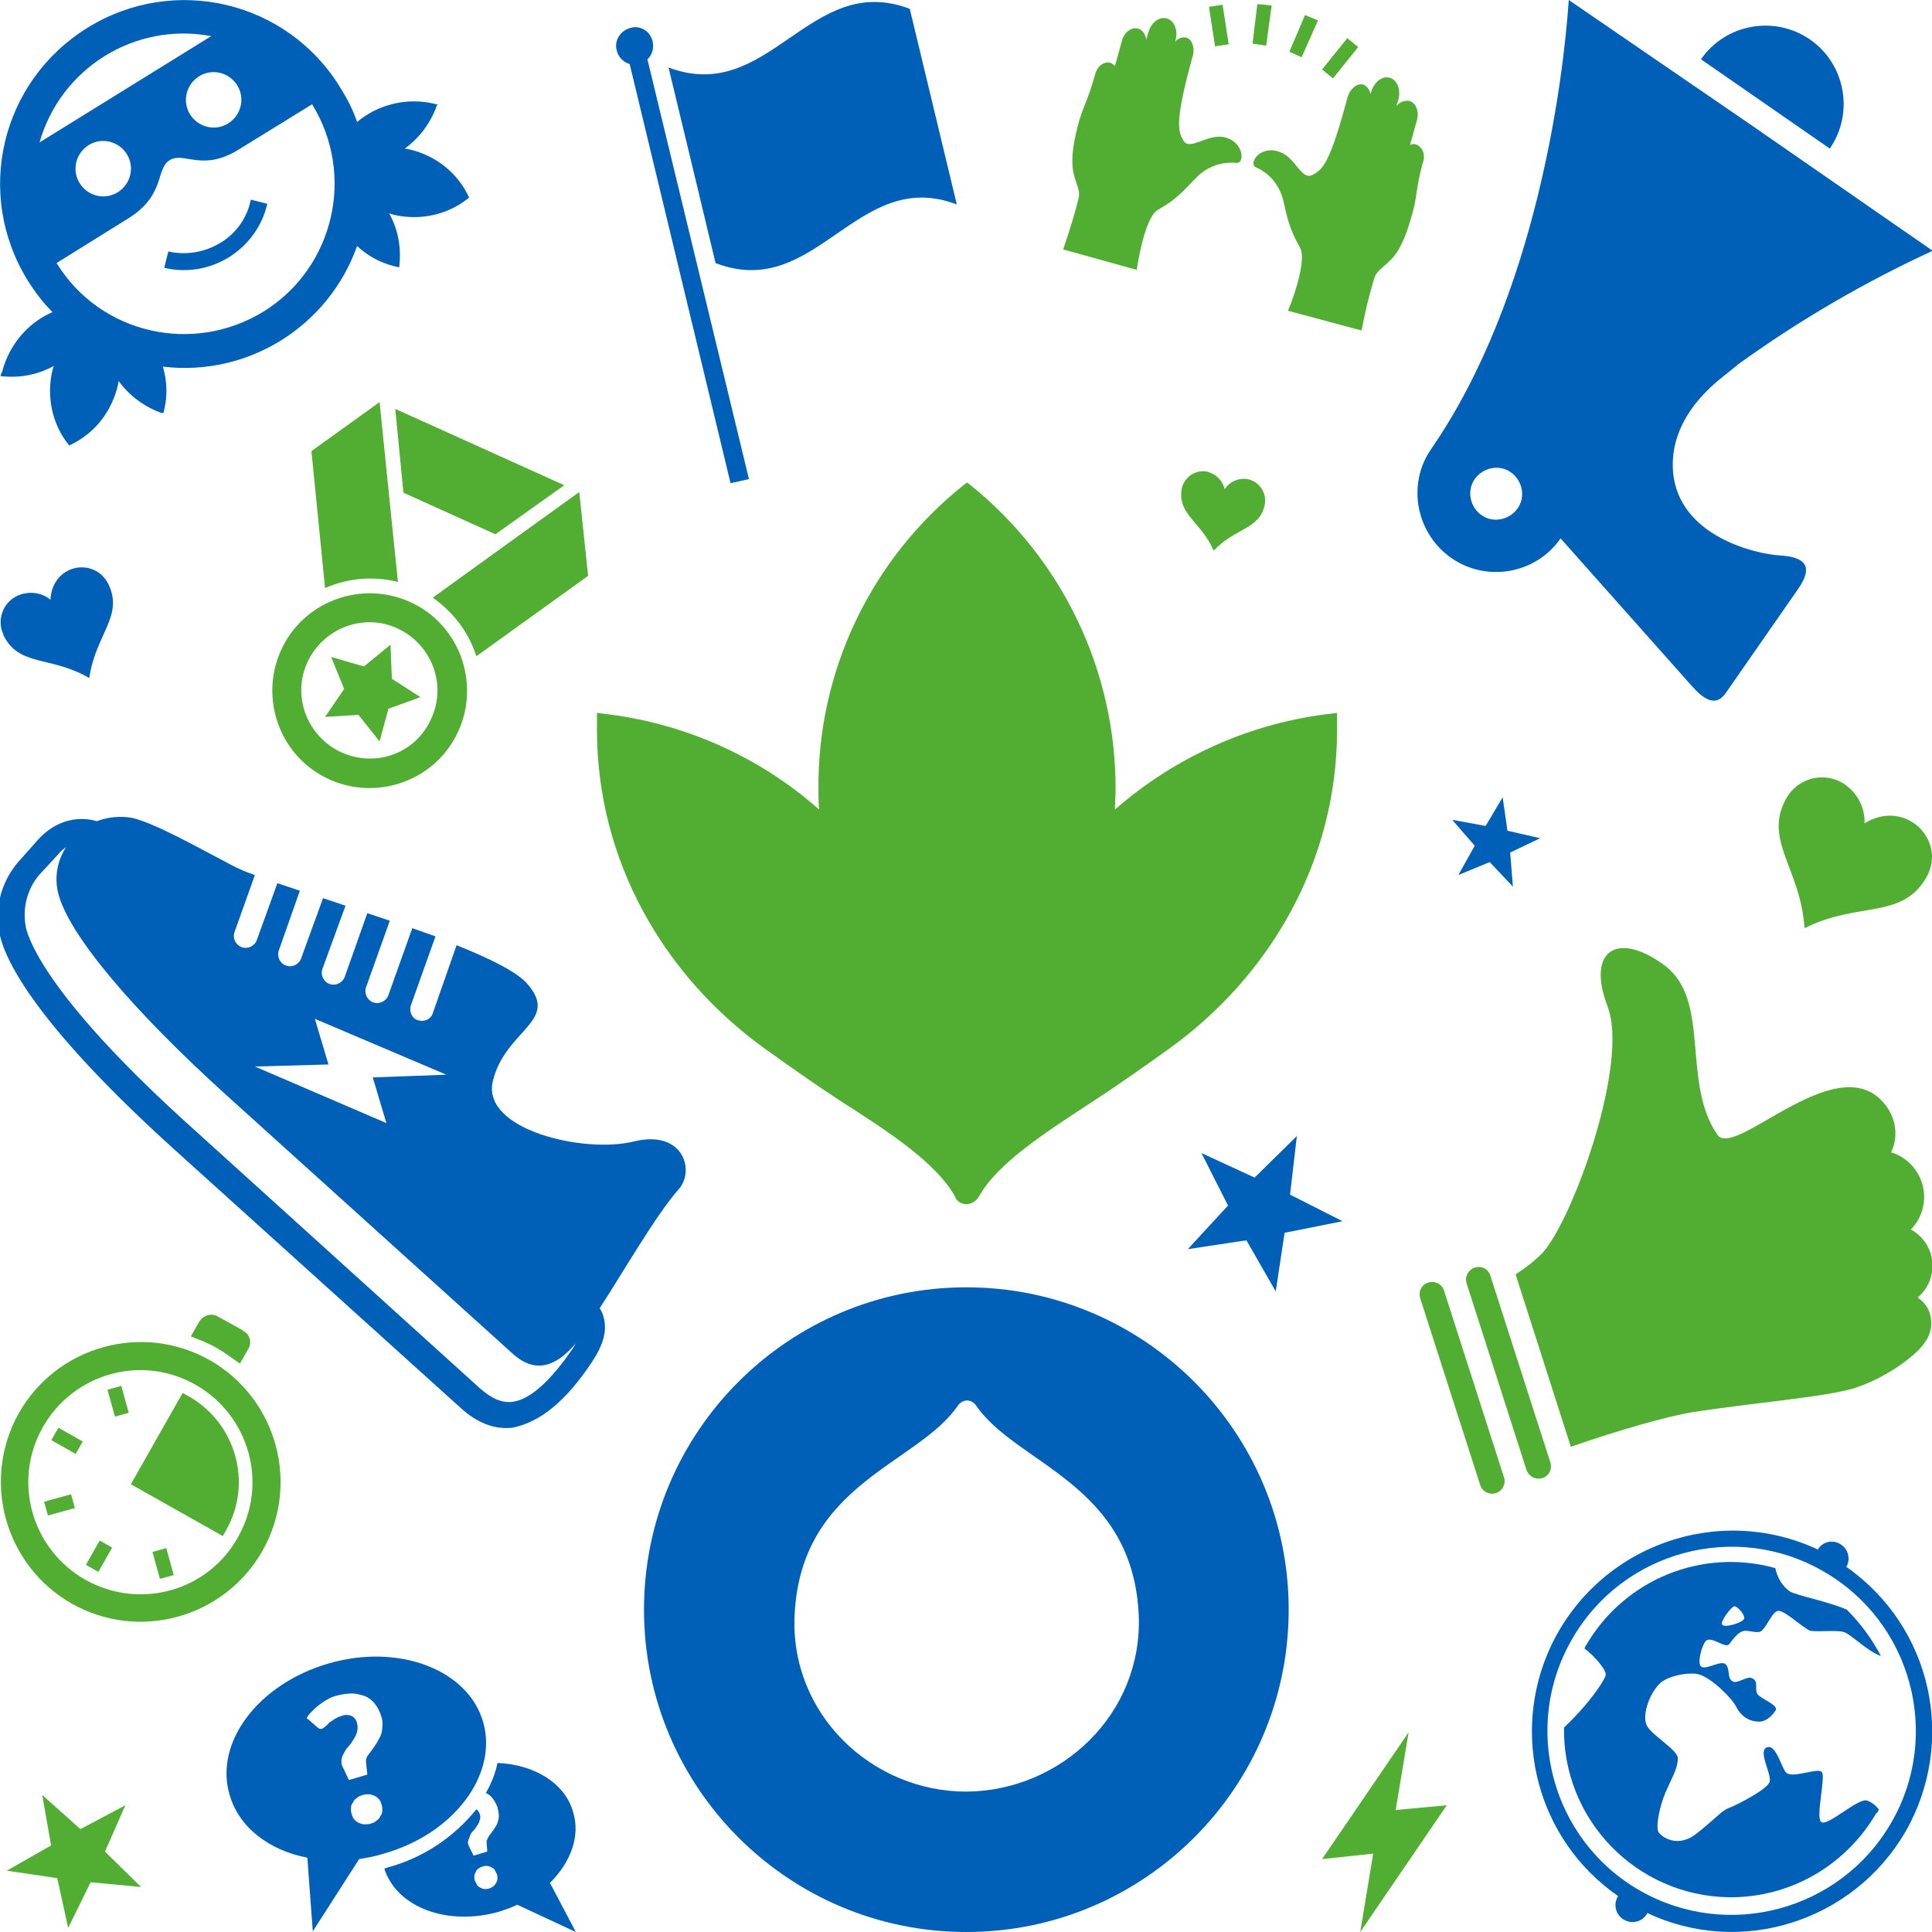 <?xml version="1.0" encoding="utf-8"?>
<!-- Generator: Adobe Illustrator 25.0.1, SVG Export Plug-In . SVG Version: 6.00 Build 0)  -->
<svg version="1.1" id="Calque_1" xmlns="http://www.w3.org/2000/svg" xmlns:xlink="http://www.w3.org/1999/xlink" x="0px" y="0px"
	 viewBox="0 0 283.5 283.5" style="enable-background:new 0 0 283.5 283.5;" xml:space="preserve">
<style type="text/css">
	.st0{fill:#52AE32;}
	.st1{fill:#005FB6;}
	.st2{fill-rule:evenodd;clip-rule:evenodd;fill:#005FB6;}
</style>
<polygon class="st0" points="1,274.5 7.5,270.8 6.2,263.4 11.8,268.4 18.4,264.9 15.4,271.7 20.7,276.9 13.3,276.2 10,282.9 
	8.4,275.6 "/>
<path class="st1" d="M84.1,265.9c-1.2-4.3-5.8-7-11.1-7.2c-0.3,1.5-0.9,3-1.7,4.4c0.4,0.2,0.7,0.4,1,0.8c0.3,0.4,0.5,0.8,0.7,1.3
	c0.1,0.4,0.2,0.9,0.2,1.3c0,0.3-0.1,0.7-0.2,1c-0.1,0.3-0.3,0.6-0.5,0.9c-0.2,0.3-0.4,0.5-0.5,0.7c-0.2,0.2-0.3,0.4-0.4,0.6
	c-0.1,0.2-0.2,0.4-0.2,0.6l0.1,1.4l-2,0.6l-0.7-1.4c-0.1-0.3-0.2-0.5-0.1-0.8c0.1-0.3,0.2-0.5,0.3-0.8c0.1-0.3,0.3-0.5,0.5-0.7
	c0.2-0.2,0.4-0.5,0.5-0.7c0.2-0.2,0.3-0.5,0.4-0.8c0.1-0.3,0.1-0.6,0-0.9c-0.1-0.3-0.2-0.5-0.5-0.7c-3.3,4.1-7.8,7.1-12.9,8.5
	l-0.6,0.2c1.8,5.7,9.3,8.5,16.9,6.3c0.9-0.3,1.8-0.6,2.6-1l8.6,4l-3.8-7.2C83.7,273.3,85.2,269.5,84.1,265.9z M73,275.7
	c0,0.2-0.1,0.4-0.2,0.6c-0.2,0.4-0.6,0.7-1,0.8c-0.2,0.1-0.5,0.1-0.7,0.1c-0.2,0-0.4-0.1-0.6-0.2c-0.2-0.1-0.4-0.2-0.5-0.4
	c-0.1-0.2-0.2-0.4-0.3-0.6c-0.1-0.2-0.1-0.4-0.1-0.7c0-0.2,0.1-0.4,0.2-0.6c0.1-0.2,0.2-0.4,0.4-0.5c0.2-0.1,0.4-0.3,0.6-0.3
	c0.2-0.1,0.5-0.1,0.7-0.1c0.2,0,0.4,0.1,0.6,0.2c0.2,0.1,0.4,0.2,0.5,0.4c0.1,0.2,0.2,0.4,0.3,0.6C73,275.2,73,275.4,73,275.7z"/>
<path class="st1" d="M70.9,252.7c-2.2-7.7-12.4-11.6-22.7-8.6s-16.8,11.6-14.5,19.3c1.4,4.8,5.8,8.1,11.4,9.2l0.8,10.8l6.8-10.6
	c1.2-0.2,2.4-0.4,3.6-0.8C66.6,269.1,73.1,260.4,70.9,252.7z M46.5,253.4l-1.5-1.3c0.2-0.4,0.5-0.7,0.8-1c0.3-0.3,0.6-0.6,1-0.9
	c0.4-0.3,0.8-0.6,1.2-0.8c0.5-0.3,1-0.5,1.5-0.6c0.7-0.2,1.5-0.3,2.2-0.3c0.6,0,1.3,0.2,1.9,0.4c0.6,0.3,1,0.6,1.4,1.1
	c0.4,0.5,0.7,1.1,0.9,1.7c0.2,0.6,0.3,1.1,0.2,1.7c0,0.5-0.1,1-0.3,1.4c-0.2,0.4-0.4,0.8-0.6,1.1c-0.2,0.3-0.5,0.7-0.7,1
	c-0.2,0.3-0.4,0.5-0.6,0.8c-0.1,0.2-0.2,0.5-0.2,0.8l0.2,1.9l-2.7,0.8l-0.9-1.9c-0.2-0.3-0.2-0.7-0.2-1.1c0.1-0.4,0.2-0.7,0.4-1
	c0.2-0.4,0.4-0.7,0.7-1c0.3-0.3,0.5-0.7,0.7-1c0.2-0.3,0.4-0.7,0.5-1.1c0.1-0.4,0.1-0.8,0-1.2c-0.1-0.5-0.4-0.9-0.8-1.1
	c-0.5-0.2-1-0.2-1.5,0c-0.4,0.1-0.7,0.3-1.1,0.5c-0.2,0.2-0.5,0.3-0.7,0.5l-0.5,0.5c-0.1,0.1-0.3,0.2-0.4,0.3
	C47.1,253.8,46.8,253.7,46.5,253.4z M53.5,267.7c-0.3,0-0.6-0.1-0.8-0.2c-0.3-0.1-0.5-0.3-0.7-0.5c-0.2-0.2-0.3-0.5-0.4-0.8
	c-0.1-0.3-0.1-0.6-0.1-0.9c0-0.3,0.1-0.6,0.3-0.8c0.1-0.3,0.3-0.5,0.6-0.7c0.2-0.2,0.5-0.3,0.8-0.4c0.3-0.1,0.6-0.1,0.9-0.1
	c0.3,0,0.6,0.1,0.8,0.2c0.3,0.1,0.5,0.3,0.7,0.5c0.2,0.2,0.3,0.5,0.4,0.8c0.1,0.3,0.1,0.6,0.1,0.9c0,0.3-0.1,0.6-0.3,0.8
	c-0.1,0.3-0.3,0.5-0.6,0.7c-0.2,0.2-0.5,0.3-0.8,0.4C54.1,267.7,53.8,267.7,53.5,267.7z"/>
<path class="st1" d="M141.8,262.9L141.8,262.9c-13.9,0-25.9-11.4-25.2-25.9c0.9-19.4,18.1-22.1,24-30.8c0.3-0.4,0.8-0.7,1.3-0.7
	c0.5,0,1,0.3,1.3,0.7l0,0c5.9,8.7,23,11.4,23.9,30.8C167.7,251.5,155.7,262.8,141.8,262.9 M189.1,236.2c0-26.1-21.2-47.3-47.3-47.3
	c-26.1,0-47.3,21.2-47.3,47.3s21.2,47.3,47.3,47.3c0,0,0,0,0,0C167.9,283.5,189.1,262.3,189.1,236.2
	C189.1,236.2,189.1,236.2,189.1,236.2"/>
<path class="st0" d="M141.8,176.7c0.8,0,1.5-0.5,1.9-1.2c2.7-4.8,9.5-9.2,16.7-13.9c3.7-2.4,7.5-5.1,11-7.6
	c15.1-10.8,24.8-27.8,24.8-46.9c0-0.6,0-1.2,0-1.8v-0.7l-0.7,0.1c-11.8,1.3-23,6.3-31.9,14.1c0-0.9,0.1-1.9,0.1-2.8
	c0.1-17.5-7.8-34-21.4-44.9l-0.4-0.3l-0.4,0.3c-13.7,10.9-21.6,27.4-21.4,44.9c0,0.9,0,1.8,0.1,2.8c-8.9-7.9-20.1-12.8-31.9-14.1
	l-0.7-0.1v0.7c0,0.6,0,1.2,0,1.8c0,19.1,9.7,36.1,24.8,46.9c3.5,2.5,7.3,5.2,11,7.6c7.2,4.6,13.9,9,16.7,13.9
	C140.3,176.2,141,176.7,141.8,176.7"/>
<path class="st0" d="M204,38.2c1.1-1,2.2-3,3.2-6.7c0.8-2.7,0.5-3.7,1.6-7.7c0.4-1,0-2.2-1-2.6c-0.3-0.1-0.6-0.1-0.9,0.1l1-3.6
	c0.4-1.3-0.1-2.6-1.1-2.9c-0.7-0.1-1.5,0.2-1.9,0.8l0.3-1c0.4-1.5-0.2-2.9-1.3-3.2s-2.3,0.7-2.7,2.1l-0.1,0.3
	c-0.1-0.6-0.5-1.2-1.1-1.4c-0.9-0.2-1.9,0.6-2.3,2c-2.5,9.4-3.6,10.6-5.2,11.3s-2.4-2.6-4.7-3.4c-2.9-1.1-4.8,1.8-3.4,2.3
	c2,0.9,3.4,2.7,3.9,4.8c0.6,2.5,0.8,4,2.5,7c0.8,1.5-0.5,6.1-1.8,9.2l10.8,2.9c0.6-3.3,1.4-6.2,1.9-7.8
	C202,39.8,202.9,39.3,204,38.2z"/>
<path class="st0" d="M179.5,20.1c-2.4-0.4-4.9,2-5.8,0.6s-1.3-3,1.3-12.4c0.4-1.3-0.1-2.6-1-2.8c-0.6-0.1-1.3,0.2-1.6,0.7l0.1-0.3
	c0.4-1.5-0.2-2.9-1.3-3.2s-2.3,0.6-2.7,2.1l-0.3,1c-0.1-0.7-0.5-1.4-1.2-1.6c-1-0.3-2.1,0.6-2.4,1.9l-1,3.6
	c-0.2-0.2-0.4-0.4-0.7-0.5c-0.9-0.2-1.9,0.5-2.2,1.7c-1.1,4-1.8,4.7-2.5,7.4c-1,3.7-1,5.9-0.6,7.4s0.9,2.3,0.7,3.3
	c-0.4,1.6-1.2,4.5-2.3,7.6l10.8,3c0.5-3.3,1.6-8,3.1-8.8c3-1.7,3.8-2.9,5.7-4.8c1.5-1.5,3.6-2.3,5.8-2.1
	C182.7,24.1,182.6,20.7,179.5,20.1z"/>
<polygon class="st0" points="185.8,6.7 186.6,0.8 184.5,0.6 183.8,6.4 "/>
<polygon class="st0" points="180.3,6.5 179.4,0.7 177.4,1 178.3,6.8 "/>
<polygon class="st0" points="193.4,3 191.5,2.2 189.2,7.6 191,8.4 "/>
<polygon class="st0" points="199.3,6.9 197.7,5.6 194,10.2 195.6,11.5 "/>
<path class="st2" d="M86.9,199.8c1.6-2.4,2.2-4.5,1.7-6.4c-0.1-0.5-0.3-1-0.6-1.4l0.1-0.2c3.2-4.9,8.2-13.6,11.5-17.3
	c2.4-2.7,0.7-8.8-6.6-7s-22.3-1.7-20.7-8.8c1.8-7.6,9.9-8.8,5.1-14.3c-1.4-1.7-5.4-3.7-10.4-5.7l-3.5,10c-0.3,0.9-1.3,1.3-2.2,1
	c-0.9-0.3-1.3-1.3-1-2.2l3.6-10.1l-3.4-1.2l-3.5,9.8c-0.3,0.9-1.3,1.4-2.2,1.1s-1.4-1.3-1.1-2.2l3.5-9.8l-3.3-1.1l-3.3,9.3
	c-0.3,0.9-1.3,1.4-2.2,1.1s-1.4-1.3-1.1-2.2l3.4-9.3l-3.3-1.1l-3.2,8.8c-0.3,0.9-1.3,1.4-2.2,1.1s-1.4-1.3-1.1-2.2l3.1-8.8l-3.3-1.1
	l-3,8.3c-0.3,0.9-1.3,1.4-2.2,1.1c0,0,0,0,0,0c-0.9-0.3-1.4-1.3-1.1-2.2c0,0,0,0,0,0l3-8.4c-1.2-0.4-2.4-0.9-3.5-1.5
	c-4.8-2.5-11.3-6.2-14.6-6.9c-1.7-0.3-3.5-0.1-5.1,0.5c-1.3-0.4-5.2-1.1-8.7,2.8l-2.3,2.6c-2.9,3-4.2,7.3-3.2,11.4
	c0.9,3.9,5.5,13.2,25.5,31.3l42.1,38c2.4,2.2,5,3.2,7.6,2.9C79.2,208.7,83,205.7,86.9,199.8z M48.2,156.2l-2-6.7l19.3,8.2l-10.8,0.4
	l2,6.7l-19.3-8.3L48.2,156.2z M75.2,205.7c-1.6,0.2-3.1-0.5-4.8-2l-42.1-38.1C7.6,147,4.3,138.3,3.8,136.1c-0.6-3,0.3-6.1,2.4-8.2
	l2.4-2.6c0.3-0.4,0.7-0.7,1.1-1c-1.3,2-1.7,4.4-1.2,6.6c1.5,6.4,11.6,17.9,24.5,29.6l42.3,38.2c3.6,3.2,6.7,1.4,9.3-1.7
	c-0.2,0.2-0.3,0.5-0.5,0.8C80.7,202.8,77.7,205.4,75.2,205.7L75.2,205.7z"/>
<path class="st1" d="M249.6,8.7l18.9,13.1c3.6-5.2,2.3-12.4-2.9-16C260.4,2.2,253.2,3.5,249.6,8.7z"/>
<path class="st1" d="M213,81.9c5.2,3.6,12.4,2.3,16-2.9c0,0,0,0,0,0c0,0,17.6,19.8,19.2,21.6s3.5,3.4,5.1,1l10.5-15.1
	c2.4-3.4,1.1-4.8-2.7-5c-3.3-0.2-14.7-2.7-15.6-12.2c-0.4-4.8,1.8-9.7,7.4-14.1l1.5-1.2c0.2-0.2,0.4-0.3,0.6-0.5
	c9-6.5,18.6-12.1,28.6-16.7l-26.7-18.5L230.2,0c-0.8,11.9-4.8,43.6-20.2,65.9C206.4,71.1,207.8,78.3,213,81.9
	C213,81.9,213,81.9,213,81.9z M221.7,69.3c1.7,1.2,2.2,3.6,1,5.3s-3.6,2.2-5.3,1c-1.7-1.2-2.2-3.6-1-5.3
	C217.6,68.6,220,68.1,221.7,69.3z"/>
<polygon class="st1" points="190.3,166.7 189.3,175.3 197,179.2 188.5,180.9 187.2,189.5 182.9,182 174.3,183.3 180.2,176.9 
	176.3,169.2 184.1,172.8 "/>
<path class="st0" d="M60.1,88.3c-7.2-3.2-15.7,0-18.9,7.2s0,15.7,7.2,18.9c7.2,3.2,15.7,0,18.9-7.2C70.5,100,67.3,91.5,60.1,88.3
	C60.1,88.3,60.1,88.3,60.1,88.3z M50.1,110.4c-5-2.3-7.3-8.2-5-13.2c2.3-5,8.2-7.3,13.2-5c5,2.3,7.3,8.2,5,13.2
	C61.1,110.5,55.2,112.7,50.1,110.4L50.1,110.4z"/>
<polygon class="st0" points="57.3,94.6 57.5,99.6 61.7,102.3 57,104 55.7,108.8 52.6,104.9 47.7,105.2 50.5,101.1 48.6,96.4 
	53.4,97.8 "/>
<polygon class="st0" points="58,60 59.2,72.3 72.7,78.4 82.8,71.2 "/>
<path class="st0" d="M58,81.6L55.7,59l-10,7.2l2,20.1c3.4-1.5,7.1-1.8,10.7-0.9L58,81.6L58,81.6z"/>
<path class="st0" d="M85,72.2L85,72.2l-10,7.2l0,0l-11.5,8.3c3,2.1,5.3,5.1,6.4,8.6l16.4-11.8L85,72.2z"/>
<path class="st0" d="M35.2,200.1l1.2-2.1c0.6-0.9,0.3-2.2-0.7-2.7c0,0-0.1,0-0.1-0.1l-3.6-2c-1-0.6-2.2-0.2-2.8,0.8c0,0,0,0,0,0
	l-1.2,2.1c1.3,0.5,2.6,1,3.8,1.7C33,198.5,34.1,199.3,35.2,200.1z"/>
<path class="st0" d="M30.8,199.6c-9.9-5.6-22.4-2.1-28,7.7c-5.6,9.9-2.1,22.4,7.7,28c9.9,5.6,22.4,2.1,28-7.7c0,0,0,0,0,0
	C44.1,217.7,40.6,205.2,30.8,199.6z M12.5,231.8c-7.9-4.5-10.7-14.5-6.2-22.4s14.5-10.7,22.4-6.2s10.7,14.5,6.2,22.4c0,0,0,0,0,0
	C30.5,233.5,20.5,236.3,12.5,231.8z"/>
<path class="st0" d="M27.7,204.9l-0.9-0.5l-7.6,13.4l13.5,7.6l0.5-0.9C37.1,217.6,34.6,208.8,27.7,204.9z"/>
<rect x="22.9" y="227.3" transform="matrix(0.964 -0.267 0.267 0.964 -60.388 14.727)" class="st0" width="2.1" height="4.1"/>
<rect x="12.5" y="227.2" transform="matrix(0.493 -0.87 0.87 0.493 -191.218 128.491)" class="st0" width="4.1" height="2.1"/>
<rect x="6.7" y="219.7" transform="matrix(0.964 -0.267 0.267 0.964 -58.644 10.358)" class="st0" width="4.1" height="2.1"/>
<rect x="8.9" y="209.3" transform="matrix(0.493 -0.87 0.87 0.493 -178.943 115.887)" class="st0" width="2.1" height="4.1"/>
<rect x="16.3" y="203.5" transform="matrix(0.964 -0.267 0.267 0.964 -54.275 12.102)" class="st0" width="2.1" height="4.1"/>
<path class="st1" d="M279.6,268.8c7.6-13.3,3.9-30.1-8.7-38.9l0.1-0.1c0.6-1.2,0.1-2.7-1.1-3.3c-1.1-0.6-2.5-0.2-3.1,0.8l0,0.1
	c-14.7-6.9-32.2-0.6-39.2,14.1c-6.1,13-2,28.5,9.8,36.7l0,0.1c-0.7,1.2-0.3,2.7,0.9,3.4s2.7,0.3,3.4-0.9l0,0l0-0.1
	C255.4,287.2,271.9,282,279.6,268.8z M240.6,277.4c-12.9-7.4-17.4-24-9.9-36.9c7.4-12.9,24-17.4,36.9-9.9c12.9,7.4,17.4,24,9.9,36.9
	c0,0,0,0,0,0C270,280.4,253.5,284.8,240.6,277.4L240.6,277.4z"/>
<path class="st1" d="M275.7,265.5c-0.5-0.6-1.1-1.1-1.8-1.3c-1.3-0.3-5.6,3.7-6.6,3.2s0.7-6.8,0-7.4s-4,0.9-5.1,0.2
	c-0.7-0.4-1.5-4.3-2.9-3.8s0.6,3.7,0.4,5c-0.2,1.1-4.9,3.5-6,3.9s-2.1,1.7-4.8,3.8s-5,0.5-5.5-0.2s0.1-3.8,1-5.9
	c1-2.3,1.8-3.5,1.8-5c0-1.2-3.7-3.3-4.5-4.7s0.2-4.5,1.7-6.1c1.1-1.3,4.5-1.9,5.9-1.5c1.8,0.5,4.8,3.4,5.5,4.8
	c0.7,1.4,2.1,2.3,3.7,2.1c0.9-0.2,1.6-0.9,2.1-1.7c0.2-0.8-2.2-1.6-2.7-2.3s0.2-1.8-0.7-2.3s-2.2,0.9-3,0.4s-0.3-1.9-1-2.5
	s-2.7,0.8-3.5,0.4s0.1-3.3,0.6-3.8c0.8-0.8,2.8,1.1,3.4,0.5c0.3-0.3,1.3-2,2.4-2c0.9,0,2,0.5,2.5-0.1c0.8-0.8,1.4-2.5,2.2-2.8
	s3.1,1.9,4.6,2.8c0.6,0.4,4.1-0.1,5.2,0.3c1,0.3,3.4,2.8,5.4,3.5c-1.3-2.5-3-4.8-5-6.8c-2.7-1.2-7.5-2.1-8.4-2.7
	c-1.1-0.8-1.8-2-2.1-3.4c-10.8-3-22.2,1.7-27.8,11.4c-0.1,0.1-0.1,0.3-0.2,0.4c1.4,1,3.4,3.3,3.1,4c-0.4,1.1-2.7,4.4-6,7.5l-0.1,0.1
	c-0.2,13.5,10.6,24.7,24.2,24.9c8.9,0.1,17.1-4.6,21.6-12.3C275.5,266,275.6,265.8,275.7,265.5z M254.5,235.7c0.5,0,1.7,1.4,1.4,1.9
	c-0.4,0.6-2.9,1.3-3.2,0.8S254.1,235.7,254.5,235.7z"/>
<path class="st1" d="M98.1,9.9c2.3,9.5,4.6,19.1,6.9,28.7c14.8,5.7,20.7-14.2,35.4-8.6l-6.9-28.7C118.8-4.3,112.9,15.5,98.1,9.9z"/>
<path class="st1" d="M92.5,4.1c-1.5,0.4-2.4,1.9-2,3.3c0.2,0.9,0.9,1.7,1.9,2l14.8,61.5l2.7-0.6L95,8.7c1.1-1,1.1-2.8,0.1-3.9
	C94.4,4.1,93.4,3.8,92.5,4.1z"/>
<path class="st1" d="M64.2,15.3H64l-0.4-0.1c-3.9-0.9-8.1,0.1-11.2,2.7c-0.6-1.8-1.5-3.5-2.5-5.1C42.1,0.1,25.5-3.8,12.8,4.1
	S-3.8,28.5,4.1,41.2c1,1.6,2.2,3.2,3.6,4.6c-3.7,1.6-6.4,4.9-7.4,8.8L0.1,55v0.2h0.1c2.7,0.3,5.3-0.2,7.7-1.5
	c-0.1,0.2-0.1,0.4-0.2,0.6c-0.9,3.8-0.1,7.9,2.4,11l0.1,0.1l0.1-0.1c3.6-1.7,6.1-4.9,7-8.8c0-0.2,0.1-0.4,0.1-0.6
	c1.6,2.2,3.8,3.8,6.3,4.7H24v-0.1c0-0.1,0.1-0.3,0.1-0.4c0.5-2.1,0.4-4.3-0.2-6.3c12.5,1.5,24.3-5.9,28.5-17.7
	c1.6,1.5,3.5,2.5,5.6,3l0.4,0.1h0.2V39c0.3-2.7-0.2-5.4-1.5-7.7l0.6,0.2c3.8,0.9,7.9,0.1,11-2.4l0.1-0.1v-0.1
	c-1.7-3.6-4.9-6.1-8.8-7l-0.6-0.1c2.2-1.6,3.8-3.8,4.7-6.3L64.2,15.3z M31,5.3L5.8,20.9C8.9,10,19.8,3.2,31,5.3L31,5.3z M34.8,12.5
	c1.2,1.9,0.6,4.4-1.3,5.6c-1.9,1.2-4.4,0.6-5.6-1.3c-1.2-1.9-0.6-4.4,1.3-5.6c0,0,0,0,0,0C31.1,10,33.6,10.6,34.8,12.5L34.8,12.5z
	 M18.6,22.6c1.2,1.9,0.6,4.4-1.3,5.6c-1.9,1.2-4.4,0.6-5.6-1.3c-1.2-1.9-0.6-4.4,1.3-5.6c0,0,0,0,0,0C14.9,20.1,17.4,20.7,18.6,22.6
	z M38.7,45.7c-10.4,6.4-24,3.3-30.4-7.1l0,0L18.9,32c5.4-3.4,3.9-7.2,6-8.5s4.8,1.8,10.2-1.6l10.7-6.6l0,0
	C52.2,25.7,49,39.3,38.7,45.7z"/>
<path class="st1" d="M32.4,35.6c-2.3,1.4-5,1.9-7.7,1.3l-0.6,2.4c6.7,1.6,13.5-2.6,15.1-9.3c0,0,0,0,0-0.1l-2.4-0.6
	C36.3,31.9,34.7,34.2,32.4,35.6z"/>
<polygon class="st0" points="212.3,264.9 204.8,265.6 206.7,254.2 194,272.8 201.5,272 199.6,283.5 "/>
<path class="st0" d="M270.4,114.9c-2.9-1.7-6.5-0.7-8.2,2.1c0,0,0,0,0,0c-3.6,6.2,2,10.3,2.6,19.2c8-4,14.3-1.2,17.9-7.5
	c3-5.3-3-11.6-9.1-7.9C273.7,118.5,272.5,116.2,270.4,114.9L270.4,114.9z"/>
<path class="st0" d="M177.1,69.2c-1.7-0.3-3.3,0.8-3.7,2.5c0,0,0,0.1,0,0.1c-0.6,3.7,2.8,4.7,4.7,9c3.2-3.4,6.8-3.1,7.5-6.8
	c0.3-1.8-0.9-3.4-2.6-3.7c-1.3-0.2-2.6,0.4-3.3,1.5C179.4,70.4,178.3,69.5,177.1,69.2L177.1,69.2z"/>
<path class="st1" d="M2.6,87.4c-2.2,1-3.1,3.6-2.1,5.7c0,0,0,0.1,0,0.1c2.3,4.7,7,3,12.6,6.3c0.9-6.4,5.1-9.1,2.8-13.8
	c-2-4-8.2-3-8.5,2.3C6.1,86.9,4.2,86.7,2.6,87.4z"/>
<polygon class="st1" points="226,123 221.6,125.1 222,130.1 218.6,126.5 214,128.4 216.4,124.1 213.1,120.3 218,121.2 220.5,117 
	221.2,121.9 "/>
<path class="st0" d="M216.4,186c-0.9,0.3-1.5,1.3-1.2,2.3l8.8,27.4c0.3,0.9,1.3,1.5,2.3,1.2s1.5-1.3,1.2-2.3l-8.8-27.4
	C218.4,186.2,217.4,185.7,216.4,186C216.4,186,216.4,186,216.4,186z"/>
<path class="st0" d="M282,173.5c-0.7-2.1-2.4-3.8-4.5-4.4c1-2.1,0.8-4.5-0.5-6.5c-6.7-9.9-22.4,7.7-25,3.9
	c-5.3-7.7-0.9-19.7-7.7-24.8s-11.6-2.4-8.4,6s-5.2,31.5-9.6,36.2c-1.2,1.2-2.5,2.2-3.9,3.1l8.1,25.3c6.9-2.4,14.2-4.5,18-5.1
	c8.3-1.3,19.4-2.2,23.6-3.5c4.4-1.4,9.1-4.7,10.4-6.8l0,0c0.9-1.2,1.1-2.7,0.7-4.1c-0.3-1-0.9-1.8-1.8-2.4c1.9-1.6,2.6-4.1,1.9-6.5
	c-0.5-1.5-1.5-2.7-2.9-3.5C282.2,178.6,282.8,175.9,282,173.5z"/>
<path class="st0" d="M209.6,188.2L209.6,188.2c0.9-0.3,2,0.2,2.3,1.2l8.8,27.4c0.3,0.9-0.2,2-1.2,2.3l0,0c-0.9,0.3-2-0.2-2.3-1.2
	l-8.8-27.4C208.1,189.5,208.6,188.5,209.6,188.2z"/>
</svg>
